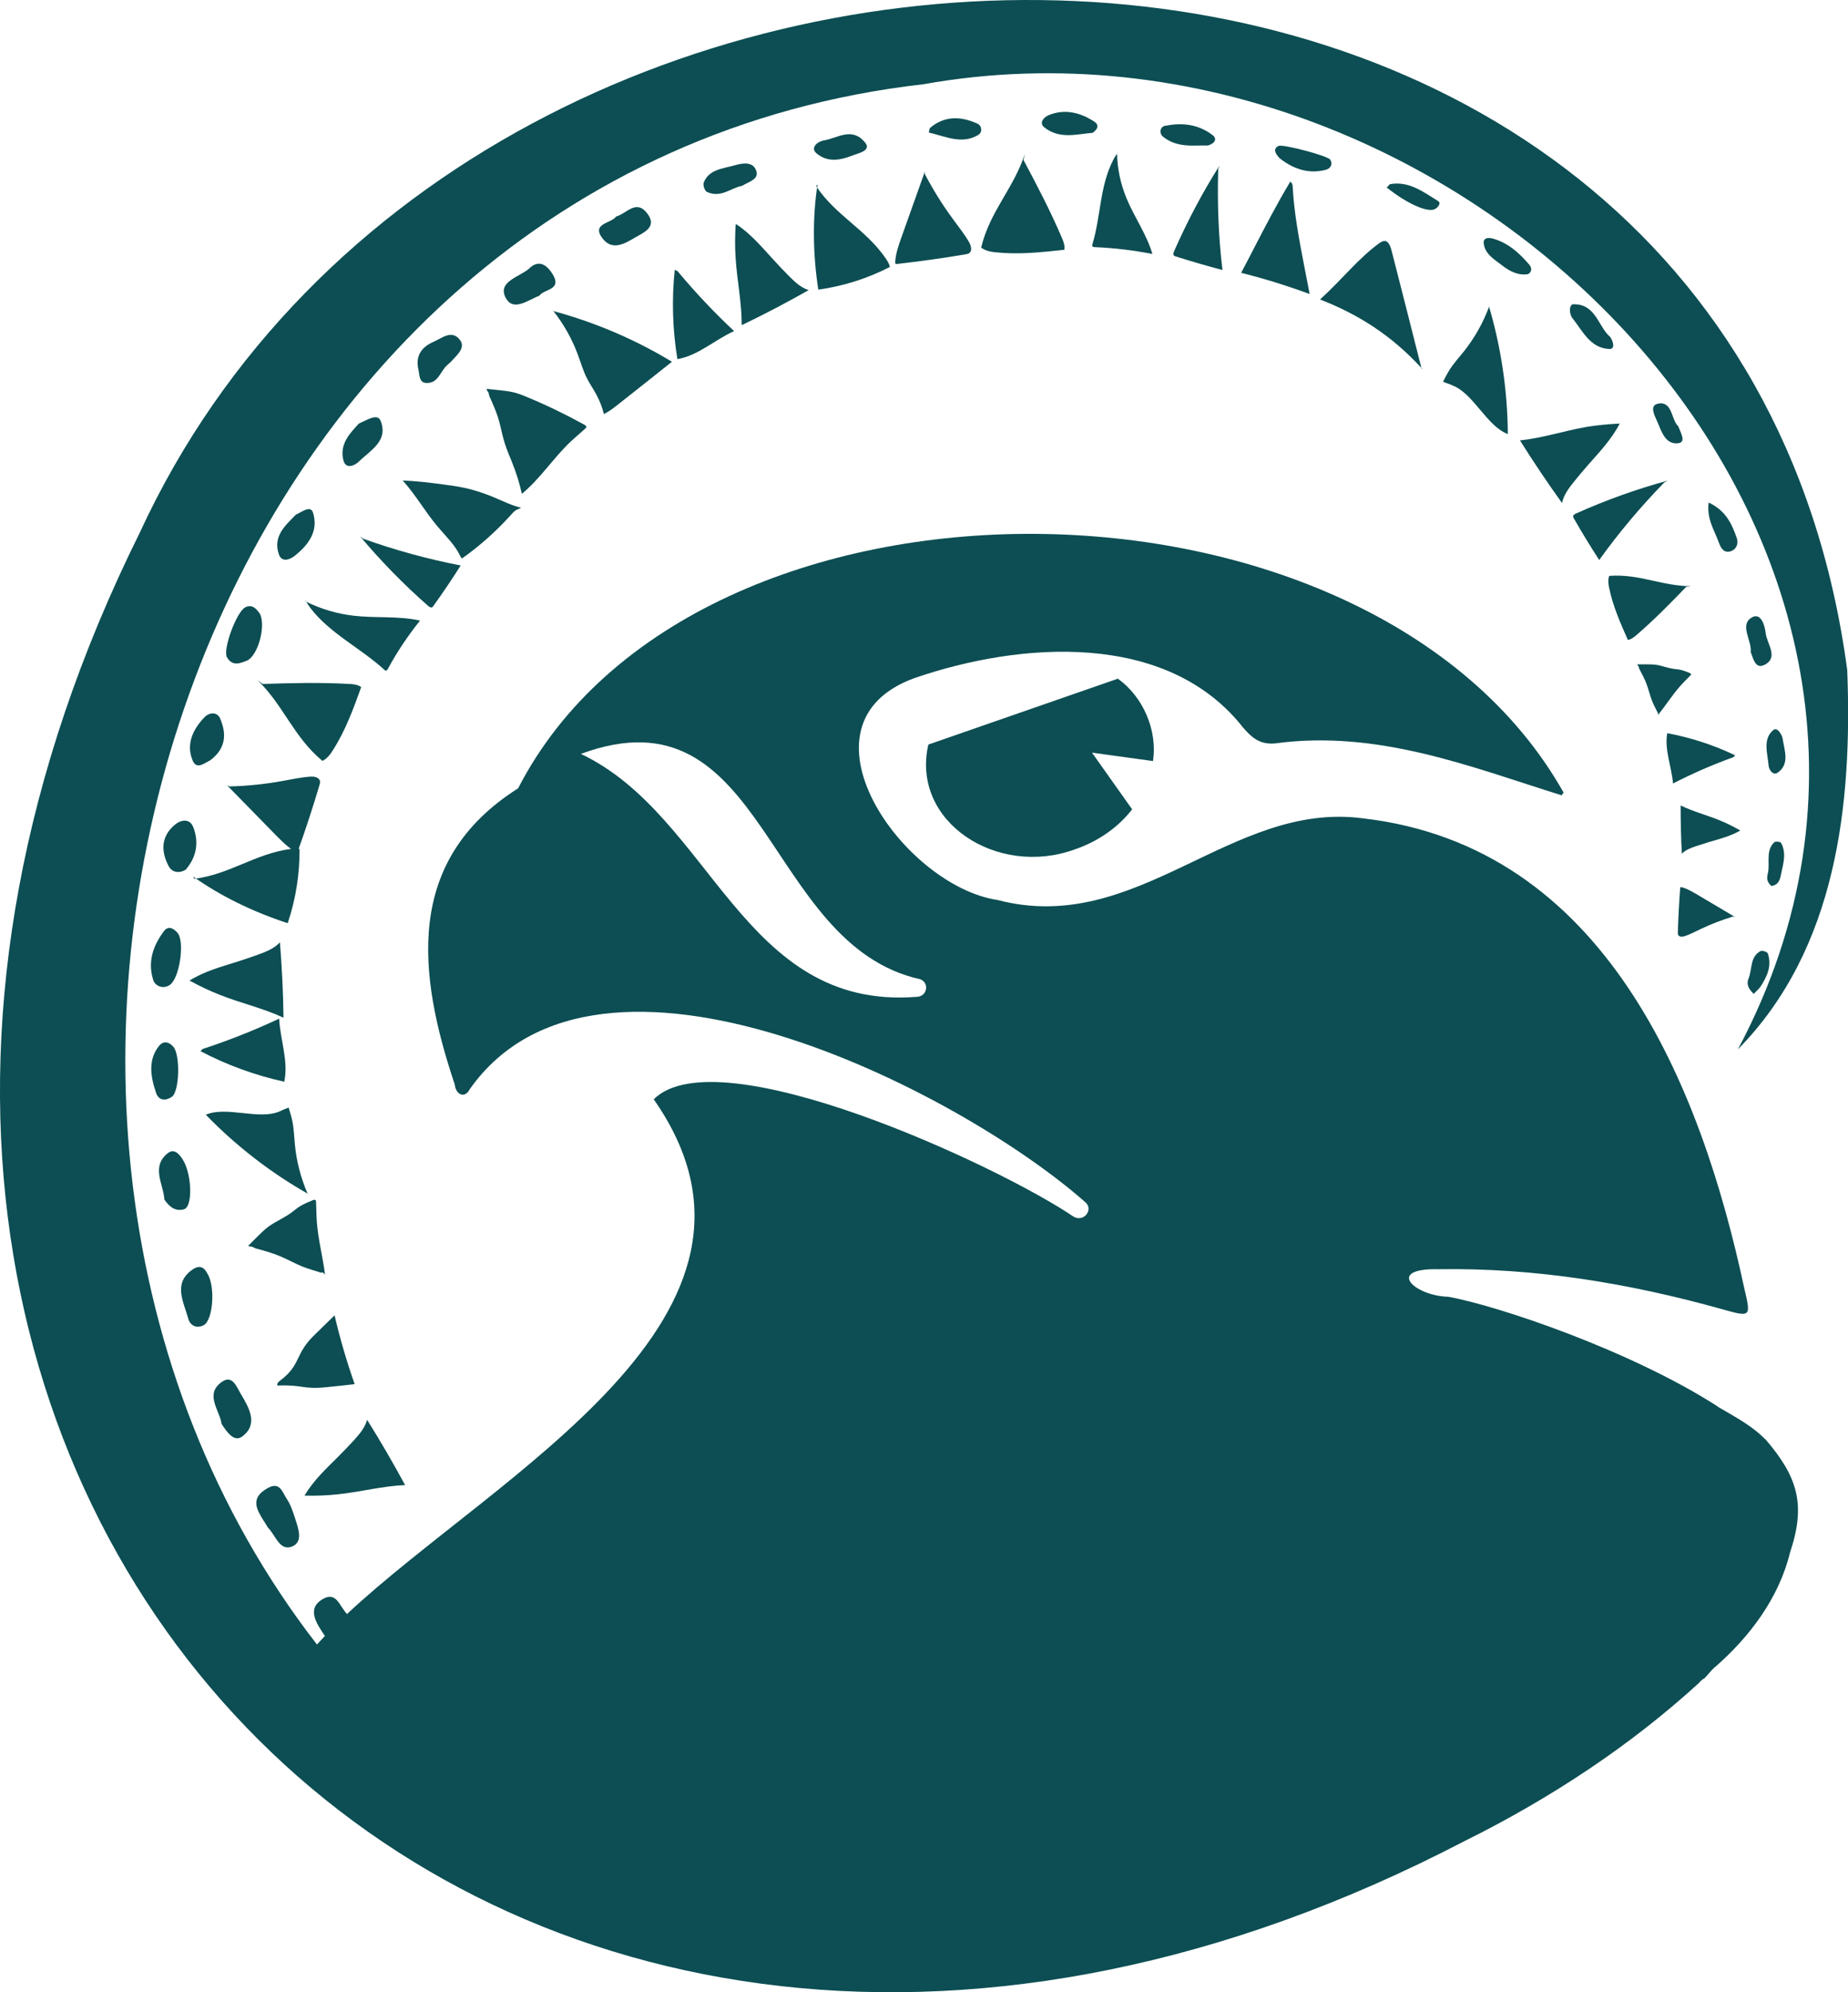 <?xml version="1.0" encoding="UTF-8"?>
<svg id="Layer_2" data-name="Layer 2" xmlns="http://www.w3.org/2000/svg" viewBox="0 0 118.7 127.93">
  <defs>
    <style>
      .cls-1 {
        fill: #0c4e53;
      }
    </style>
  </defs>
  <g id="Layer_1-2" data-name="Layer 1">
    <path class="cls-1" d="m71.8,43.58l-12.17,4.23c-1.14,4.96,4.43,8.57,9.44,6.72,1.53-.53,2.78-1.44,3.65-2.56l-2.58-3.64,3.92.54c.29-1.96-.61-4.11-2.27-5.3Z"/>
    <g>
      <path class="cls-1" d="m17.21,98.09c.5.51.74,1.47,1.48,1.24.81-.26.49-1.14.27-1.81-.14-.44-.29-.9-.55-1.29-.26-.38-.42-1.11-1.19-.69-.55.3-.93.71-.68,1.37.16.43.47.83.67,1.18Z"/>
      <path class="cls-1" d="m15.56,92.24c1.06-.8.44-1.84-.12-2.78-.25-.43-.52-1.18-1.17-.74-1.17.8-.14,1.86-.04,2.71.37.57.82,1.19,1.33.81Z"/>
      <path class="cls-1" d="m13.07,85.1c.62-.3.78-2.51.24-3.34-.27-.52-.62-.48-1-.2-1.2.88-.51,2.04-.22,3.11.12.43.5.66.99.43Z"/>
      <path class="cls-1" d="m16.66,39.37c-.22-.32-.48-.57-.89-.38-.57.26-1.48,2.73-1.19,3.22.35.6.85.38,1.26.22.75-.3,1.27-2.33.83-3.06Z"/>
      <path class="cls-1" d="m27.8,21.97c-.78.35-1.12.94-.92,1.78.07.31.03.81.48.84.79.05.91-.74,1.35-1.13.08-.07.17-.15.25-.23.37-.41.99-.9.57-1.42-.54-.67-1.17-.07-1.73.16Z"/>
      <path class="cls-1" d="m11.82,77.65c.58-.17.5-2.28-.08-3.19-.25-.39-.57-.74-.99-.39-1.06.87-.24,1.99-.19,2.96.34.5.74.77,1.26.62Z"/>
      <path class="cls-1" d="m9.85,62.95c.12.35.6.59,1.05.3.63-.4.98-2.77.51-3.34-.28-.34-.63-.46-.88-.12-.69.92-1.07,1.97-.68,3.16Z"/>
      <path class="cls-1" d="m34.02,17.22c-.62.56-2.05.84-1.56,1.86.48.98,1.44.19,2.18-.09.3-.45,1.53-.35.82-1.44-.42-.64-.9-.83-1.44-.34Z"/>
      <path class="cls-1" d="m39.58,13.9c-.33.46-1.63.44-.87,1.42.62.8,1.41.33,2.07-.06.59-.34,1.43-.68.82-1.52-.72-.99-1.34-.03-2.01.16Z"/>
      <path class="cls-1" d="m11.94,55.83c.66-.77.86-1.71.48-2.7-.23-.61-.81-.49-1.19-.17-.85.71-.93,1.65-.4,2.65.22.42.67.49,1.11.23Z"/>
      <path class="cls-1" d="m14.16,46.17c-.21-.5-.73-.43-1.04-.1-.73.77-1.19,1.72-.74,2.78.26.61.81.11,1.11-.02.99-.73,1.09-1.66.66-2.66Z"/>
      <path class="cls-1" d="m23.06,27.19c-.55.6-1.28,1.31-1,2.38.15.56.69.36.99.07.74-.73,1.91-1.32,1.4-2.61-.2-.51-.83-.08-1.4.17Z"/>
      <path class="cls-1" d="m11.04,70.43c.49-.34.55-2.71.09-3.22-.31-.35-.66-.36-.9-.07-.74.91-.56,2-.2,3.05.17.49.61.51,1.01.24Z"/>
      <path class="cls-1" d="m47.21,10.61c-.77.22-1.68.26-2.01,1.12-.06.15.07.53.2.59.91.42,1.55-.26,2.27-.39.48-.29,1.19-.44.85-1.09-.24-.46-.86-.36-1.31-.23Z"/>
      <path class="cls-1" d="m20.11,32.93c-.16-.51-.69-.07-1.11.12-.64.67-1.49,1.36-1.09,2.54.19.55.7.35,1.02.1.88-.7,1.54-1.58,1.18-2.76Z"/>
      <path class="cls-1" d="m101.09,19.53c-.33,0-.31.62-.09.9.66.82,1.14,1.94,2.39,1.98.33,0,.27-.41.04-.77-.77-.64-.92-2.13-2.35-2.1Z"/>
      <path class="cls-1" d="m74.85,8.07c-.38.08-.37.51-.18.68.92.77,2,.57,2.93.59.48-.15.57-.45.29-.66-.92-.71-1.98-.82-3.04-.6Z"/>
      <path class="cls-1" d="m52.91,9.02c-.42.07-.88.48-.46.83.8.67,1.7.37,2.4.1.52-.17,1.1-.35.7-.82-.84-1-1.77-.25-2.64-.11Z"/>
      <path class="cls-1" d="m67.37,7.39c-.32.13-.66.5-.29.79.98.78,2.08.43,3.1.35.3-.21.46-.48.12-.71-.92-.61-1.92-.84-2.93-.43Z"/>
      <path class="cls-1" d="m112.52,39.65c-.82.48.02,1.49-.07,2.22.18.46.31,1.13.91.81.9-.48.12-1.35.05-2.04-.05-.47-.3-1.34-.89-.99Z"/>
      <path class="cls-1" d="m82.12,9.37c-.26.13-.27.32-.12.55.03.05.07.09.18.23.83.66,1.82,1.05,2.95.76.29-.07.5-.31.32-.65-.13-.25-3.06-1.02-3.32-.89Z"/>
      <path class="cls-1" d="m109.75,32.26c-.14,1.08.38,1.8.65,2.57.12.33.31.71.76.57.37-.12.52-.49.4-.84-.31-.88-.68-1.76-1.81-2.29Z"/>
      <path class="cls-1" d="m95.77,15.3c-.22-.05-.5,0-.47.31.07.72.72,1.07,1.22,1.46.47.36,1.02.64,1.64.53.26-.16.22-.42.08-.59-.67-.79-1.43-1.47-2.47-1.72Z"/>
      <path class="cls-1" d="m59.72,8.23s-.02.1-.06.28c1.08.25,2.13.79,3.18.15.29-.18.22-.6-.06-.72-1.11-.51-2.16-.49-3.06.29Z"/>
      <path class="cls-1" d="m89.27,11.83s-.07.07-.2.21c1.32,1.05,2.62,1.62,3.09,1.39.21-.11.43-.39.21-.52-.95-.59-1.89-1.31-3.1-1.08Z"/>
      <path class="cls-1" d="m113.11,61.06c-.72.35-.55,1.17-.8,1.78-.1.25-.11.56.33.98.18-.19.36-.33.47-.51.39-.62.71-1.28.44-2.09-.03-.09-.35-.2-.45-.15Z"/>
      <path class="cls-1" d="m106.58,25.91c-.73.07-.27.82-.08,1.28.25.61.52,1.37,1.3,1.27.52-.07.16-.65,0-1.08-.46-.43-.36-1.55-1.22-1.48Z"/>
      <path class="cls-1" d="m114.49,47.37c-.1-.3-.35-.69-.59-.49-.69.58-.37,1.48-.3,2.27.02.29.29.67.59.46.79-.56.42-1.44.3-2.24Z"/>
      <path class="cls-1" d="m113.79,56.89c.49-.08.55-.46.61-.76.13-.65.37-1.32,0-2.01-.04-.07-.36-.11-.43-.04-.51.47-.33,1.15-.38,1.77-.02.32-.26.65.2,1.05Z"/>
    </g>
    <path class="cls-1" d="m14.58,50.42c1.06,1.08,2.11,2.16,3.17,3.24.38.38.76.77,1.23,1.03.04.02.08.04.11.02.03-.01.04-.05.05-.08.5-1.4.96-2.8,1.38-4.22.02-.08.05-.16.03-.25-.04-.25-.37-.31-.62-.29-.59.04-1.16.17-1.74.27-1.14.21-2.29.33-3.45.36"/>
    <path class="cls-1" d="m12.41,56.29c1.73,1.23,3.8,2.25,6.07,2.99.52-1.55.77-3.15.76-4.76-.2-.05-.41-.03-.61,0-2.26.31-3.89,1.63-6.15,1.91"/>
    <path class="cls-1" d="m16.55,43.68c1.68,1.64,2.3,3.63,4.16,5.18.32-.16.51-.43.68-.7.8-1.25,1.31-2.65,1.81-4.04-.22-.16-.5-.19-.74-.2-1.91-.11-3.75-.06-5.59,0"/>
    <path class="cls-1" d="m23.13,34.44c1.31,1.56,2.77,3.06,4.35,4.45.06.05.13.11.21.12.07,0,.11-.04.14-.09.61-.85,1.2-1.72,1.76-2.61-2.07-.4-4.18-.97-6.27-1.72"/>
    <path class="cls-1" d="m19.6,38.49c.09.2.22.39.35.57,1.26,1.63,3.22,2.56,4.74,3.95.02.02.05.05.08.05.07.01.12-.06.15-.12.59-1.09,1.28-2.12,2.06-3.09-1.38-.31-2.83-.15-4.24-.31-1.07-.12-2.12-.43-3.09-.91"/>
    <path class="cls-1" d="m17.97,71.36c-1.33.59-3.42-.36-4.75.22,1.96,2.02,4.21,3.76,6.67,5.14l-.14-.09c-.43-1-.71-2.07-.81-3.15-.05-.51-.06-1.02-.17-1.53-.06-.28-.15-.55-.23-.83-.19.07-.38.15-.57.24Z"/>
    <path class="cls-1" d="m12.88,67.5c1.7.89,3.51,1.55,5.38,1.96.28-1.33-.26-2.69-.33-4.05-1.6.75-3.24,1.4-4.92,1.95"/>
    <path class="cls-1" d="m20.66,81.69c.13.04.19.1.22.18,0,0,0,0,0,0-.14-1.15-.45-2.28-.53-3.43-.03-.42-.03-.85-.05-1.27,0-.04,0-.08-.03-.1-.04-.05-.12-.03-.18,0-1.27.5-.88.58-2.08,1.23-.29.16-.58.32-.84.52-.21.17-.41.36-.6.55-.21.21-.42.42-.63.63.08.04.16.05.24.05l.23.11c.53.14,1.06.29,1.57.5.48.2.94.46,1.42.66.41.16.83.28,1.25.41Z"/>
    <path class="cls-1" d="m17.85,88.97c1.61-.07,1.57.27,3.17.1.59-.06,1.17-.12,1.76-.19-.51-1.45-.94-2.92-1.29-4.42-.45.44-.9.88-1.35,1.32-1.21,1.19-.8,1.87-2.16,2.88-.11.08-.23.23-.14.33"/>
    <path class="cls-1" d="m12.22,62.99c.62.34,1.26.64,1.92.9,1.34.53,2.77.85,4.07,1.46-.02-1.62-.1-3.23-.23-4.84-.36.39-.88.6-1.38.78-.44.16-.88.31-1.32.45-1.07.34-2.17.63-3.11,1.23"/>
    <path class="cls-1" d="m59.41,11c-.51,1.42-1.01,2.85-1.52,4.27-.18.51-.36,1.02-.39,1.56,0,.04,0,.09.03.11.03.02.06.02.09.01,1.47-.17,2.94-.37,4.4-.62.08-.01.17-.03.24-.08.2-.15.11-.47-.01-.69-.29-.51-.66-.97-1.01-1.45-.69-.93-1.3-1.91-1.84-2.94"/>
    <path class="cls-1" d="m52.51,11.84c-.32,2.09-.31,4.4.05,6.76,1.62-.23,3.17-.72,4.6-1.46-.04-.2-.16-.38-.27-.55-1.29-1.88-3.21-2.74-4.47-4.64"/>
    <path class="cls-1" d="m65.83,9.88c-.73,2.24-2.24,3.66-2.81,6.02.29.21.61.27.92.3,1.47.16,2.95,0,4.42-.16.05-.26-.05-.53-.15-.76-.75-1.76-1.61-3.39-2.47-5.01"/>
    <path class="cls-1" d="m78.34,10.62c-1.09,1.72-2.07,3.57-2.92,5.5-.03.08-.07.16-.05.23.02.07.07.09.13.11,1,.32,2.01.61,3.02.88-.25-2.1-.34-4.28-.27-6.49"/>
    <path class="cls-1" d="m71.84,9.77c-.14.15-.25.33-.34.51-.87,1.68-.79,3.64-1.34,5.43,0,.03-.02.06,0,.09.02.06.11.07.17.07,1.24.05,2.47.2,3.69.44-.36-1.25-1.16-2.36-1.66-3.57-.38-.92-.59-1.89-.61-2.87"/>
    <path class="cls-1" d="m35.56,19.99c.67.86,1.21,1.82,1.58,2.85.18.48.32.98.55,1.43.18.36.41.69.6,1.04.22.4.39.83.5,1.28.34-.17.65-.41.95-.65,1.14-.9,2.28-1.8,3.42-2.71-2.41-1.46-5.03-2.57-7.75-3.29"/>
    <path class="cls-1" d="m43.34,17.33c-.2,1.91-.14,3.84.17,5.73,1.34-.23,2.4-1.24,3.64-1.8-1.29-1.21-2.5-2.49-3.63-3.85"/>
    <path class="cls-1" d="m31.44,25.45c.22.5.45,1,.6,1.53s.23,1.02.39,1.51c.13.42.31.82.47,1.22.26.65.47,1.32.62,2,1.18-.97,2.02-2.3,3.13-3.35.31-.29.64-.56.95-.85.03-.02.06-.05.06-.09,0-.06-.05-.11-.11-.14-1.2-.66-2.43-1.26-3.69-1.78-.3-.13-.61-.25-.93-.32-.26-.06-.53-.09-.8-.12-.29-.03-.59-.06-.88-.09.02.08.06.16.12.22"/>
    <path class="cls-1" d="m82.85,11.71c-.83,1.38-1.57,2.81-2.31,4.24-.27.52-.54,1.05-.82,1.57,1.49.37,2.96.83,4.4,1.36-.12-.62-.24-1.24-.36-1.86-.32-1.67-.64-3.34-.73-5.04,0-.13-.06-.31-.2-.3"/>
    <path class="cls-1" d="m33.47,32.6c-.59-.13-1.2-.44-1.8-.69-.61-.25-1.22-.45-1.82-.58-.46-.1-.91-.16-1.37-.22-.88-.12-1.76-.23-2.61-.25.82.9,1.43,1.99,2.22,2.93.53.63,1.15,1.21,1.49,1.95.02.04.04.08.08.1.03.01.05,0,.07-.02,1.13-.8,2.17-1.74,3.11-2.78.13-.15.27-.3.46-.35"/>
    <path class="cls-1" d="m47.25,14.45c-.04.71-.05,1.41,0,2.12.09,1.44.4,2.87.39,4.31,1.46-.7,2.89-1.45,4.3-2.25-.51-.16-.91-.55-1.28-.92-.33-.33-.65-.67-.96-1.01-.76-.83-1.49-1.7-2.42-2.31"/>
    <path class="cls-1" d="m19.61,96.04c.71.01,1.41-.01,2.12-.09,1.43-.15,2.84-.53,4.29-.59-.77-1.42-1.58-2.82-2.44-4.19-.14.51-.5.93-.86,1.33-.32.34-.64.68-.97,1.01-.79.79-1.63,1.56-2.19,2.53"/>
    <path class="cls-1" d="m91.35,23.68c-1.98-2.16-4.1-3.49-6.56-4.45,1.42-1.3,2.49-2.66,3.77-3.59.34-.25.63-.31.83.48.65,2.53,1.29,5.06,1.93,7.59l.02-.03Z"/>
    <path class="cls-1" d="m93.27,24.74c1.37.5,2.22,2.63,3.58,3.13-.02-2.82-.44-5.63-1.25-8.33l.04.17c-.38,1.02-.92,1.98-1.6,2.84-.32.4-.67.78-.94,1.21-.15.24-.28.5-.41.75.19.08.38.15.58.22Z"/>
    <path class="cls-1" d="m103.98,27.2c-.71.04-1.41.1-2.11.22-1.42.25-2.81.71-4.24.86.86,1.37,1.76,2.71,2.7,4.02.11-.52.44-.96.78-1.38.29-.36.59-.72.9-1.07.74-.84,1.52-1.66,2.03-2.66"/>
    <path class="cls-1" d="m107.12,30.86c-1.97.54-3.94,1.24-5.86,2.1-.08.03-.16.08-.2.14-.04.06,0,.12.02.17.52.91,1.07,1.81,1.64,2.69,1.23-1.72,2.63-3.39,4.18-4.98"/>
    <path class="cls-1" d="m108.63,37.64c-1.88,0-3.34-.81-5.27-.66-.09.27-.05.53,0,.78.24,1.16.72,2.25,1.2,3.33.21-.03.39-.17.54-.3,1.16-1,2.19-2.05,3.21-3.11"/>
    <path class="cls-1" d="m106.47,45.74c.04.08.04.14.01.19,0,0,0,0,0,0,.51-.62.94-1.32,1.48-1.92.2-.22.41-.43.62-.64.02-.02.04-.04.04-.06,0-.04-.04-.07-.08-.09-.84-.36-.69-.14-1.57-.39-.21-.06-.42-.12-.65-.15-.18-.02-.37-.02-.55-.02-.2,0-.4,0-.61,0,.02.05.05.1.09.14l.05.16c.17.32.34.64.47.99.12.33.2.67.32.99.1.27.24.53.37.79Z"/>
    <path class="cls-1" d="m111.44,58.88l-2.5-1.48c-.3-.17-.6-.35-.93-.43-.02,0-.05-.01-.07,0-.02.01-.02.04-.02.06-.07.95-.12,1.89-.15,2.84,0,.05,0,.11.02.16.07.15.28.13.43.08.36-.12.69-.3,1.03-.46.67-.32,1.36-.58,2.07-.8"/>
    <path class="cls-1" d="m111.45,48.5c-1.38-.66-2.85-1.14-4.36-1.42-.19,1.07.28,2.14.37,3.23,1.26-.65,2.55-1.21,3.88-1.69"/>
    <path class="cls-1" d="m111.75,53.31c-.39-.22-.8-.43-1.21-.6-.85-.36-1.76-.58-2.59-.99,0,1.03.02,2.07.08,3.1.24-.25.57-.37.89-.48.28-.09.57-.18.85-.27.69-.2,1.39-.38,2.01-.74"/>
    <path class="cls-1" d="m113.37,92.41c-.86-.89-1.99-1.46-3.05-2.09,0,0,.01,0,.02,0-5.58-3.6-14.17-6.49-17.31-7.05-2.19-.06-4.07-1.84-.64-1.77,6.22-.1,12.26.9,18.2,2.56,1.91.54,1.88.51,1.44-1.37-2.78-12.96-8.92-28.34-24.47-30.14-8.51-1.14-14.47,7.6-23.49,5.24-6.08-.91-13.44-11.34-5.3-14.26,6.8-2.33,16.18-3.02,21.06,3.17.54.63,1.05,1.11,2.03,1.04,6.65-.91,12.65,1.52,18.45,3.33.04-.06.08-.12.12-.18-12.34-21.9-55.82-22.3-67.15-.27-7.33,4.64-6.45,11.92-4.07,19.02.06.64.64.94.97.29,8.28-11.71,31.34.05,39.5,7.24.61.47-.06,1.35-.73.95-4.83-3.28-22.85-11.64-26.96-7.53,9.73,13.9-10.08,24.04-19.7,33.05-.48-.49-.67-1.45-1.52-.98-1.13.62-.43,1.6.1,2.39-.17.18-.35.37-.51.55C-6.46,71,12.34,10.75,59.31,5.41c34.61-6.19,69.63,29.48,52.32,61.97,6.34-6.45,7.36-15.72,7.02-24.36C111.16-12.81,30.61-12.75,8.97,34.22c-30.82,62.1,22.74,116.48,85.1,84h0c2.79-1.38,5.47-2.93,8.03-4.65h0c2.5-1.68,4.87-3.53,7.08-5.55l-.03.02c.08-.1.22-.22.34-.28.21-.22.4-.47.62-.68,0,0,0,0,0,.01,2.26-1.96,4.15-4.46,4.87-7.41,1.03-3.08.49-4.85-1.6-7.28Zm-54.49-28.4c-11.19.88-13.15-11.61-21.57-15.6,11.95-4.42,11.74,12.24,21.8,14.47.61.24.44,1.11-.22,1.13Z"/>
  </g>
</svg>